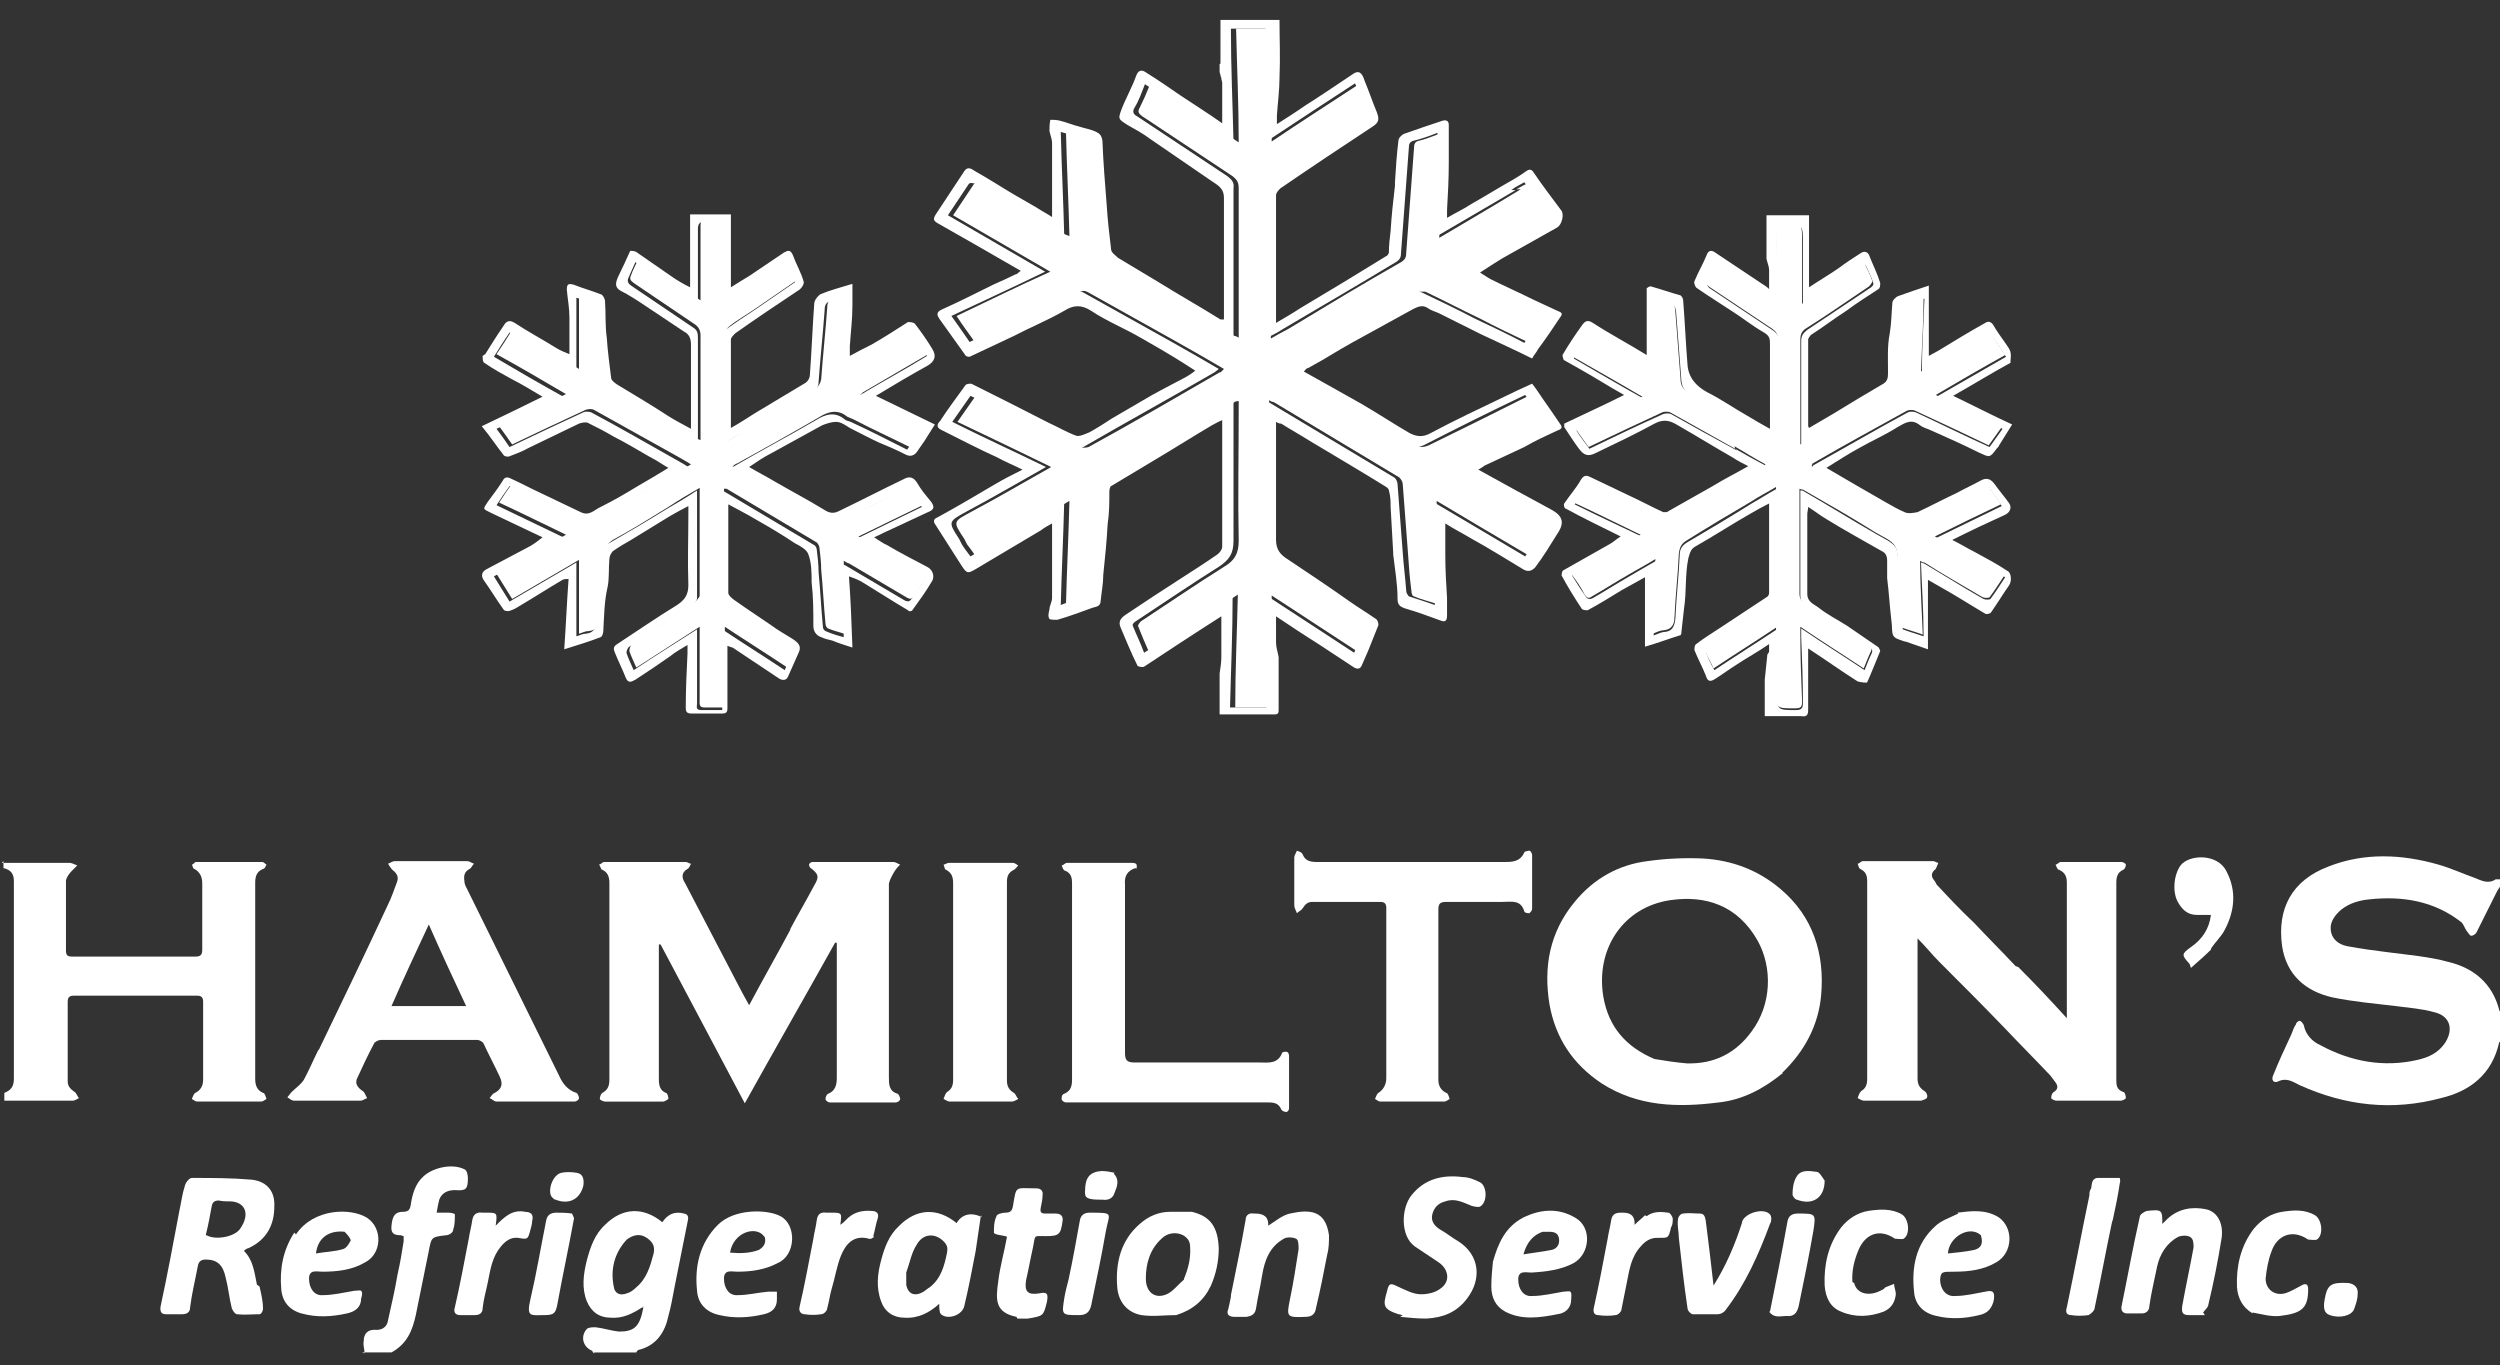 <?xml version="1.0" encoding="UTF-8"?>
<svg id="Layer_1" xmlns="http://www.w3.org/2000/svg" version="1.1" viewBox="0 0 288 157.3">
  <rect x="0" y="0" width="288" height="157.3" fill="#333333" stroke="none"/>
  <!-- Generator: Adobe Illustrator 29.8.2, SVG Export Plug-In . SVG Version: 2.1.1 Build 3)  -->
  <defs>
    <style>
      .st0 {
        fill: #6f6f6f;
      }

      .st1 {
        fill: #fff;
      }

      .st2 {
        fill: #6d6d6d;
      }
    </style>
  </defs>
  <path class="st1" d="M140.6,7.3c0-1.7,0-3.3,0-5,2.3,0,4.5,0,6.8,0,0,2.2.1,4.4,0,6.6,0,1.5-.2,2.9-.3,4.4,0,.3,0,.5,0,1,1.1-.7,2.2-1.4,3.2-2.1,1.9-1.2,3.8-2.5,5.6-3.7.6-.4,1-.2,1.3.8.5,1.2.9,2.4,1.4,3.6.3.8.3,1.2-.5,1.7-3.5,2.3-7.1,4.7-10.6,7.1-.2.2-.5.5-.5.8,0,4.9,0,9.7,0,14.7,1-.6,1.9-1.1,2.8-1.7,1.7-1,3.3-2,5-3,1.6-1,3.3-2,4.9-3,.1,0,.3-.3.3-.4,0-.8.1-1.7.2-2.5.1-1.7.3-3.5.5-5.2,0-.1,0-.3,0-.4.1-1.6.2-3.2.4-4.8,0-.3.4-.7.7-.8,1.4-.5,2.9-1,4.4-1.5.4-.1.7,0,.7.5,0,1.5,0,2.9,0,4.4,0,1.8-.1,3.6-.2,5.4,0,.3,0,.5,0,.9,1-.6,1.9-1,2.8-1.6,1.6-.9,3.2-1.9,4.8-2.8.5-.3,1-.6,1.4-.9.4-.3.7-.4,1,.1,1,1.5,2.1,2.9,3.2,4.4.3.5,0,1.6-.5,1.9-2.1,1.2-4.3,2.4-6.4,3.6-.8.5-1.6,1-2.5,1.6.5.3.9.6,1.3.8,1.6.8,3.2,1.5,4.8,2.3.9.4,1.9.9,2.8,1.3.5.2.7.3.3.8-.8,1.2-1.6,2.4-2.5,3.6-.2.4-.5.7-.7,1.1-2-1-4-1.9-5.9-2.8-1.6-.8-3.2-1.6-4.8-2.4-.4-.2-.9-.3-1.3-.6-.6-.4-1.1-.2-1.7.1-2,1.1-4,2.2-6,3.3-1.5.8-3,1.7-4.5,2.6-.5.3-1.1.6-1.6.9-.2,0-.3.2-.5.4,2.3,1.3,4.5,2.5,6.6,3.7,1.9,1.1,3.7,2.3,5.6,3.4.8.4,1.5.5,2.4,0,2.8-1.5,5.6-2.8,8.5-4.2,1-.5,2.1-1,3.2-1.5.4.5.8,1.1,1.2,1.7.7,1,1.4,2,2,2.9.3.4.3.6-.3.8-1.3.6-2.6,1.2-3.8,1.9-1.5.7-3,1.4-4.5,2.1-.2.1-.4.3-.8.5,2.9,1.6,5.6,3.1,8.4,4.6,1.3.7,1.6,1.5.7,2.8-.8,1.3-1.6,2.6-2.5,3.8-.4.5-.9.6-1.4.3-2-1.2-3.9-2.4-5.9-3.5-1-.6-2-1.1-3.1-1.8,0,1.4,0,2.5,0,3.7,0,1.6.1,3.3.2,4.9,0,.7,0,1.3,0,2,0,.6-.2.8-.7.6-1.4-.5-2.7-1-4.1-1.4-.6-.2-.9-.4-.9-1.1,0-1.7-.3-3.4-.5-5.1,0,0,0-.1,0-.2-.1-1.8-.2-3.6-.3-5.3,0-.6,0-1.2-.2-1.9,0-.2-.2-.3-.3-.4-2.9-1.8-5.8-3.5-8.8-5.3-1.1-.7-2.2-1.3-3.3-2-.1,0-.3,0-.6-.2v.9c0,4.2,0,8.5,0,12.7,0,1.1.5,1.7,1.3,2.2,2.4,1.6,4.8,3.2,7.2,4.9,1,.7,2,1.3,3,2,.2.1.3.5.3.7-.4,1-.8,2-1.2,3-.2.5-.5,1.1-.7,1.6-.2.5-.5.5-.9.3-1.4-.9-2.7-1.8-4.1-2.7-1.6-1-3.1-2-4.9-3.2,0,.8,0,1.4,0,2.2,0,.3,0,.4,0,.6,0,0,0,0,0,.2,0,.6.2,1.1.3,1.7,0,2,0,4,0,6,0,.4,0,.6-.5.6-2.1,0-4.1,0-6.3,0,0-1.6,0-3.1,0-4.7.1-.7.2-1.3.2-1.9v-4.7c-1.7,1.1-3.3,2.1-4.8,3.1-1.4.9-2.7,1.8-4.1,2.7-.2.1-.8,0-.8-.2-.7-1.4-1.3-2.9-1.9-4.3-.3-.7,0-1.1.6-1.5,2.1-1.4,4.2-2.8,6.4-4.2,1.4-.9,2.8-1.8,4.1-2.7.3-.2.6-.6.6-.9,0-4.8,0-9.6,0-14.6-.5.2-.8.4-1.2.6-2.2,1.3-4.4,2.7-6.6,4-1.7,1-3.3,2-5,3-.1,0-.2.4-.2.6,0,1.2,0,2.5-.2,3.8-.1,1.9-.3,3.9-.5,5.8,0,1-.2,2-.3,3,0,.7-.6.7-.9.8-1.4.5-2.7,1-4.1,1.4-.3,0-.8,0-.9-.1-.2-.3-.1-.7,0-1.1,0-.4.3-.9.3-1.3,0-2.8,0-5.7,0-8.6-.4.2-.9.5-1.3.8-2.5,1.5-4.9,2.9-7.4,4.4-1,.6-1.1.6-1.7-.3-1-1.6-2-3.1-3-4.7-.3-.4-.3-.7.2-.9,2.2-1.2,4.4-2.5,6.6-3.8,1-.6,2-1.1,3.2-1.7-1-.5-2-.9-2.9-1.4-2.2-1-4.3-2.1-6.5-3.2-.6-.3-.4-.7-.1-1,.9-1.4,1.9-2.7,2.9-4.1.1-.2.5-.2.7-.2,3,1.5,6,3,8.9,4.5,1.1.5,2.1,1.1,3.2,1.5.4.1,1-.2,1.5-.4.9-.5,1.7-1,2.6-1.6,1.2-.7,2.4-1.4,3.6-2.1,1.5-.9,3.1-1.7,4.6-2.5.4-.2.9-.5,1.4-.9-.5-.3-.9-.6-1.4-.9-1.6-1-3.3-2-4.9-2.9-1.9-1.1-3.9-1.9-5.7-3.1-1.1-.7-2-.7-3.1,0-1.9,1.1-3.9,1.9-5.8,2.9-1.7.8-3.4,1.6-5.1,2.4-.1,0-.4,0-.5-.2-1-1.4-2-2.8-3-4.2-.2-.3-.4-.7.2-1,2-.9,4-1.9,6-2.9.9-.4,1.8-.8,2.6-1.2.2,0,.4-.3.6-.4-3.3-1.9-6.4-3.7-9.6-5.5-.5-.3-.5-.5-.2-1,1.1-1.7,2.2-3.3,3.3-5,.4-.6.9-.2,1.2,0,.7.4,1.4.8,2.2,1.3,1.6,1,3.3,2,4.9,2.9.6.4,1.2.7,1.8,1.1,0-1.9,0-3.7,0-5.5,0-1,0-2,0-3,0-.5-.2-.9-.3-1.4,0-.4,0-.8.1-1.3.4,0,.7,0,1.1.1.8.2,1.5.5,2.3.7.6.2,1.3.3,1.9.6.4.2.6.4.7,1,.1,2.5.3,5,.5,7.5.1,1.7.3,3.3.5,5,0,.4.5.7.8,1,1.5.9,3,1.8,4.5,2.7,2.4,1.5,4.9,2.9,7.3,4.4,0,0,.2,0,.4,0v-.9c0-4.4,0-8.8,0-13.1,0-1.2-.8-1.5-1.5-2-2.3-1.6-4.7-3.2-7-4.8-.8-.6-1.7-1.1-2.6-1.6-1.1-.7-1.1-.7-.7-1.8.5-1.3,1.2-2.5,1.7-3.9.3-.8.8-.6,1.2-.3,1.3.8,2.6,1.7,3.9,2.6,1.5,1,3.1,2,4.8,3.2,0-1.6,0-3.1,0-4.7-.1-.5-.2-.8-.3-1.2,0,0,0,0,0-.1,0-.3,0-.6,0-.8M174.6,21.9c-3.1,1.8-6.1,3.6-9.4,5.5.1-4.1.3-8.1.4-12.1-1,.4-1.9.7-2.7.9-.5.1-.6.4-.6.8-.3,4-.6,8.1-.9,12.1,0,.5-.1.8-.6,1.1-4.3,2.6-8.6,5.1-13,7.7-.6.4-1.2.7-2,1.1v-1.2c0-5.3,0-10.6,0-15.9,0-.8.2-1.2.9-1.7,3.5-2.3,6.9-4.6,10.3-6.9.2-.1.4-.5.4-.6-.4-1-.8-2-1.3-3.1-3.4,2.2-6.7,4.4-10.2,6.7,0-.5,0-.8,0-1.2,0-3.7.1-7.4.2-11.1,0-.3-.2-.7-.4-.7-1.3,0-2.5,0-3.9,0,0,4.4.2,8.6.3,13.1-3.5-2.3-6.8-4.5-10.2-6.7-.4,1-.7,1.9-1.2,2.7-.3.5-.1.8.3,1,3.5,2.3,6.9,4.6,10.4,6.9.5.4.8.7.7,1.4,0,5.4,0,10.8,0,16.2v1c-.3-.1-.4-.1-.5-.2-4.7-2.8-9.5-5.7-14.2-8.5-.6-.4-.8-.8-.9-1.5-.3-4-.6-8-1-12,0-.2,0-.4-.2-.5-1-.4-2-.7-3.1-1,.1,4.1.3,8,.4,12-.3-.1-.5-.2-.7-.3-1.1-.7-2.3-1.4-3.4-2.1-2-1.2-4.1-2.4-6.1-3.6-.2-.1-.7-.2-.8,0-.8,1.2-1.6,2.4-2.4,3.6,3.8,2.2,7.4,4.3,11.2,6.5-3.7,1.8-7.2,3.4-10.8,5.1.8,1.1,1.4,2,2.1,3,4-1.9,7.9-3.8,11.8-5.7.5-.2.8-.3,1.3,0,3.4,1.9,6.8,3.8,10.2,5.7,1.8,1,3.5,2,5.4,3.1-.2.2-.4.3-.5.4-5,2.9-10.1,5.7-15.1,8.6-.3.2-.8.2-1.1,0-2.4-1.2-4.8-2.4-7.2-3.6-1.6-.8-3.1-1.5-4.7-2.3-.7,1-1.4,2-2.1,3,3.6,1.8,7.1,3.4,10.8,5.2-3.2,1.8-6.1,3.5-9.1,5.1-2.2,1.2-2.2,1.2-.9,3.2.1.2.2.4.3.6.3.5.7,1,1,1.4,3.6-2.1,7.1-4.2,10.8-6.4-.1,4.1-.3,8-.4,12,1-.4,1.8-.7,2.7-.9.5-.1.6-.3.7-.8.3-4,.6-8.1,1-12.1,0-.3.3-.8.5-.9,4.8-2.9,9.6-5.7,14.4-8.6.1,0,.3-.1.6-.2v1c0,5,0,10.1,0,15.1,0,1.5-.5,2.2-1.7,3-3.2,2-6.4,4.2-9.6,6.3-.2.1-.4.4-.3.5.4,1,.9,2,1.3,3.1,3.4-2.2,6.7-4.4,10.2-6.7,0,4.5-.2,8.7-.3,13h4.2v-12.9c3.4,2.2,6.7,4.4,10.1,6.6.4-1,.7-1.8,1.1-2.7.3-.5.2-.8-.3-1.1-3.5-2.3-6.9-4.6-10.4-6.8-.5-.3-.8-.7-.8-1.4,0-5.4,0-10.8,0-16.2,0-.3,0-.6,0-.9.2,0,.4.1.5.2,4.8,2.9,9.7,5.8,14.5,8.7.2.1.4.5.4.8.2,2.6.4,5.3.6,7.9.1,1.5.3,2.9.4,4.4,0,.2.2.5.3.6.9.3,1.9.6,3,1-.1-4-.3-7.9-.4-12,3.7,2.2,7.3,4.3,10.8,6.4.9-1.3,1.7-2.5,2.5-3.7,0-.1,0-.5-.2-.6-2.3-1.3-4.7-2.6-7-4-1.2-.7-2.4-1.4-3.7-2.1,3.6-1.8,7.1-3.5,10.6-5.2-.8-1.1-1.5-2-2.2-3-4,1.9-7.8,3.8-11.7,5.8-.5.2-.9.3-1.4,0-4.2-2.4-8.5-4.8-12.7-7.2-.9-.5-1.8-1-2.8-1.6.2-.1.2-.2.3-.2,5.1-2.9,10.3-5.8,15.5-8.7.2-.1.5-.1.7,0,2.1,1,4.2,2,6.3,3.1,1.9.9,3.8,1.8,5.7,2.8.7-1,1.4-2,2.1-3-3.5-1.7-7-3.4-10.5-5.1.2-.2.3-.3.4-.3,3.4-2,6.8-3.9,10.2-5.9.4-.2.5-.4.3-.7-.8-1.2-1.6-2.3-2.5-3.5-.5.3-1,.5-1.5.9Z"/>
  <path class="st1" d="M.2,99.4c2.6,0,5.2,0,7.8,0,.3,0,.6.2.9.3-.2.2-.4.4-.6.6-.3.3-.6.7-.7,1.1,0,2.7,0,5.4,0,8.1,0,.6.2.7.8.7,4.7,0,9.4,0,14.1,0,.6,0,.8-.2.8-.8,0-2.5,0-5,0-7.6,0-.7-.2-1.3-.9-1.7-.2,0-.2-.4-.3-.5.2,0,.3-.3.5-.3,2.5,0,5.1,0,7.6,0,.2,0,.3.2.5.3-.1.2-.2.5-.4.5-.7.3-.9.8-.9,1.6,0,7.5,0,15.1,0,22.6,0,.7.2,1.3.9,1.6.2,0,.3.4.4.7-.2.1-.4.3-.6.3-2.5,0-4.9,0-7.4,0-.2,0-.4-.2-.6-.3.1-.2.2-.6.4-.7.6-.3.9-.8.9-1.5,0-3,0-6,0-9,0-.5-.2-.7-.7-.7-4.7,0-9.5,0-14.2,0-.5,0-.7.2-.7.7,0,3.1,0,6.1,0,9.2,0,.6.4.9.8,1.2.2.1.3.5.5.7-.2.1-.5.3-.7.3-2.6,0-5.2,0-7.9,0,0-.3,0-.6,0-.9.8-.3,1.1-.8,1.1-1.6,0-7.6,0-15.2,0-22.8,0-.9-.4-1.3-1.2-1.5v-.8Z"/>
  <path class="st1" d="M288.2,119.8c0,.2-.3.2-.3.3-.8,3.6-3.3,5.6-6.7,6.4-5.6,1.5-11,.9-16.3-1.5-.8-.4-1.5-.9-2.5-.4-.5.2-.8-.2-.5-.8.6-1.5,1.3-3,2-4.5.2-.4.3-.9.6-1.3,0-.2.3-.4.4-.4.2,0,.4.3.5.5.2,1.1,1,1.9,1.9,2.3,3.5,1.9,7.3,2.6,11.2,1.7,1.3-.3,2.4-.8,3.2-2,1-1.6.5-3.1-1.3-3.5-1.4-.4-2.9-.5-4.4-.7-2.5-.3-4.9-.5-7.3-1-3.1-.7-5.3-2.6-5.8-5.9-.6-4.3,1.1-7.6,5.4-9.2,4.1-1.6,8.4-1.4,12.6-.2,1.4.4,2.7,1,4.1,1.5.8.3,1.6.8,2.5.2.2,0,.5,0,.8,0,0,.1,0,.3,0,.4-.2.3-.4.6-.6.9-.8,1.6-1.6,3.2-2.4,4.8-.1.2-.4.4-.6.4-.2,0-.3-.3-.5-.5-.3-.4-.4-.9-.7-1.1-3.1-2.4-6.7-3-10.5-2.6-1.1.1-2.3.4-3.3,1.2-.7.6-1.3,1.4-1.2,2.3.1,1.1.9,1.7,1.9,1.9,1.6.3,3.1.5,4.7.7,2.3.3,4.7.5,6.9,1.1,3,.7,5.1,2.5,5.9,5.5,0,.2.2.3.3.5v3Z"/>
  <path class="st1" d="M68.5,155.9c-.2,0-.2-.2-.3-.3-1-.4-1.4-1.6-.6-2.5.2-.2.7-.2,1-.2.9.1,1.8.4,2.7.5,1.8,0,2.4-.6,2.8-2.7,0-.1,0-.2,0-.2,0,0,0,0-.1.1-1.1.7-2.2,1.3-3.6,1.2-1.4,0-2.3-.7-2.8-1.9-.6-1.5-.4-3.1,0-4.7.4-1.5.9-3,2.1-4.1,2-2,4.4-2.1,6.6-.3.6-.9,1.4-1.3,2.5-1,.6.1.5.6.4,1-.5,2.5-1,5-1.5,7.5-.2,1.1-.4,2.2-.7,3.3-.4,1.9-1.4,3.4-3.4,3.9-.1,0-.2.1-.3.3-1.6,0-3.2,0-4.9,0M72.2,142.8c-1.4,1.5-1.9,3.4-1.5,5.4.1.8.7,1.1,1.5.8.4-.1.8-.4,1.1-.7,1.2-1,1.6-2.4,2-3.9.2-.9-.2-1.4-.8-1.8-.7-.5-1.5-.4-2.3.2Z"/>
  <path class="st1" d="M42,155.9c0-.5-.2-.9-.1-1.4,0-.9.5-1.4,1.5-1.3.7,0,1.2-.4,1.3-1.1.4-1.8.8-3.5,1.1-5.3.3-1.3.5-2.5.7-3.8,0-.2,0-.4,0-.6-.1,0-.3-.1-.3-.1-.8,0-1.2-.2-1.1-1.1.1-1.1.4-1.6,1.3-1.6.6,0,.8-.2.9-.7.2-1.3.5-2.5,1.5-3.4,1.1-1,3.3-1.5,4.7-.8.3.1.4.7.4,1,0,1.3-.2,1.5-1.5,1.4-.8,0-1.5.3-1.8,1.1-.1.4-.2.9-.3,1.5.5,0,1,0,1.4,0,.2,0,.7.1.7.2,0,.6,0,1.2-.2,1.8,0,.3-.5.6-.8.6-1.7.2-1.7.2-2,1.8-.5,2.5-1,4.9-1.5,7.4-.4,1.8-1,3.3-2.8,4.3-1.1,0-2.2,0-3.4,0Z"/>
  <path class="st1" d="M91,107.1c.9-1.7,1.9-3.4,2.8-5.1.6-1,.5-1.3-.4-2-.1,0-.2-.3-.2-.4,0-.1.2-.3.4-.3.1,0,.3,0,.5,0,2.9,0,5.9,0,8.8,0,.3,0,.5.2.8.3-.2.2-.4.4-.6.7-.3.5-.6,1-.7,1.5,0,1.5,0,3,0,4.5,0,5.9,0,11.8,0,17.8,0,.8,0,1.6,1,1.9.1,0,.3.4.3.6,0,.2-.3.4-.5.4-2.5,0-5.1,0-7.6,0-.2,0-.5-.2-.5-.4,0-.2.1-.5.3-.6.8-.3,1-1,1-1.8,0-5,0-9.9,0-14.9v-.7c0,0-.1,0-.2,0-3.4,6.1-6.9,12.2-10.4,18.5-3.3-6.2-6.5-12.3-9.7-18.3,0,0-.1,0-.2,0v.8c0,4.9,0,9.8,0,14.7,0,.7.1,1.3.8,1.6.2,0,.3.5.3.7,0,0-.4.3-.6.3-2.2,0-4.5,0-6.7,0-.2,0-.6-.2-.6-.3,0-.2.1-.6.3-.7.7-.4.8-.9.8-1.6,0-7.5,0-15.1,0-22.6,0-.7-.2-1.2-.8-1.5-.2,0-.2-.4-.4-.6.2,0,.4-.3.6-.3,3.1,0,6.2,0,9.4,0,.2,0,.4.2.6.2-.1.2-.2.5-.4.6-.7.4-.7,1-.3,1.6,2,3.8,4,7.7,6,11.5.4.8.9,1.7,1.4,2.6,1.6-3,3.2-5.8,4.8-8.8Z"/>
  <path class="st1" d="M203.8,75.1c0-.2,0-.5,0-.9-1.3.9-2.6,1.6-3.8,2.4-.8.5-1.6,1.1-2.4,1.6-.6.4-.9.3-1.1-.4-.4-1-.9-1.9-1.3-2.9,0-.2,0-.6.2-.7.9-.7,1.9-1.3,2.8-1.9,1.8-1.2,3.5-2.3,5.3-3.5.2-.1.3-.3.3-.5,0-3.4,0-6.7,0-10.3-.8.4-1.5.8-2.2,1.2-2.1,1.2-4.1,2.5-6.2,3.7-.6.3-.7.7-.9,1.4-.4,1.9-.2,3.9-.5,5.8-.1.9-.2,1.8-.3,2.7,0,.1,0,.4-.2.4-1.3.4-2.6.9-4,1.3v-8c-.9.5-1.8,1-2.7,1.5-1.3.8-2.6,1.6-3.9,2.3-.2,0-.6,0-.7-.2-.8-1.2-1.6-2.5-2.3-3.8,0-.1,0-.5.2-.6,1.8-1,3.5-2,5.3-3,.4-.2.8-.6,1.3-.9-2.2-1.1-4.3-2.1-6.3-3.2-.2,0-.3-.5-.2-.6.6-.9,1.4-1.8,1.9-2.7.4-.7.8-.5,1.2-.3,1.5.7,2.9,1.4,4.4,2.1,1.3.6,2.6,1.3,3.9,1.9.1,0,.3,0,.4,0,1.8-1,3.5-2,5.3-3,1.3-.8,2.7-1.5,4.1-2.3-.6-.3-1.2-.6-1.8-1-2.1-1.2-4.2-2.5-6.3-3.7-.8-.5-1.6-.8-2.7-.2-2.2,1.2-4.5,2.3-6.8,3.4-.8.4-1.3.3-1.9-.5-.6-.8-1.1-1.6-1.7-2.5,0,0,0-.2,0-.4,2.3-1.1,4.5-2.1,6.9-3.3-1.8-1-3.5-2.1-5.3-3.1-.5-.3-1.1-.6-1.6-.9-.1,0-.2-.5-.2-.6.7-1.2,1.5-2.4,2.3-3.5.3-.4.6-.6,1.2-.2,2,1.3,4.1,2.4,6.2,3.7,0-1.5,0-2.8,0-4.2,0-1.2,0-2.3,0-3.5,0,0,.4-.3.5-.2,1.1.3,2.2.7,3.3,1,.2,0,.4.4.4.6.2,2.5.3,5,.5,7.4.1,1.5,1,2.5,2.3,3.2,1.6.8,3,1.8,4.6,2.7.8.5,1.7,1,2.6,1.5v-2.6c0-2.4,0-4.8,0-7.1,0-.6,0-1-.7-1.4-1.4-.8-2.6-1.8-3.9-2.6-1.2-.8-2.5-1.6-3.8-2.5-.2-.1-.4-.6-.3-.8.4-1,1-2,1.4-3,.2-.6.6-.6,1-.3,1.8,1.2,3.6,2.4,5.4,3.6.3.2.5.3.8.6,0-.3,0-.6,0-1,0-.5,0-.8,0-1.2,0-.4-.2-.8-.3-1.3v-5h4.9v8.3c1.2-.8,2.4-1.5,3.4-2.2.8-.6,1.7-1.2,2.5-1.7.4-.3.9-.3,1.1.4.4,1,.9,2,1.2,3,0,.2,0,.6-.2.7-1.2.8-2.5,1.6-3.7,2.5-1.4.9-2.7,1.9-4.1,2.8-.1.1-.3.4-.3.5,0,3.3,0,6.7,0,10,0,0,0,0,.1.2,1-.6,1.9-1.1,2.9-1.7,1.8-1.1,3.6-2.2,5.5-3.3.6-.3.7-.7.7-1.3,0-1.6-.1-3.1.2-4.6.2-1.2.2-2.4.3-3.5,0-.3.4-.7.7-.8,1.1-.4,2.3-.8,3.5-1.2v8.1c.4-.2.7-.4,1.1-.6,1.8-1.1,3.6-2.2,5.4-3.2.3-.2.6-.2.9.2.4.7.9,1.4,1.4,2.1.7,1,.7,1,.6,2.3-2.2,1.2-4.3,2.5-6.6,3.8,2.3,1.1,4.4,2.2,6.8,3.3-.5.8-1,1.6-1.5,2.4,0,.1-.2.3-.3.4-.8,1.1-.8,1-2.1.4-1.8-.9-3.6-1.7-5.4-2.5-.4-.2-.9-.3-1.3-.6-1-.8-1.7-.3-2.6.2-1.4.9-3,1.6-4.4,2.4-1.3.7-2.5,1.5-3.8,2.3,2.4,1.4,4.6,2.7,6.9,4,.7.4,1.4.8,2.1,1.1.4.2,1,.1,1.5,0,1.5-.7,3-1.5,4.5-2.2.9-.5,1.8-.9,2.7-1.4.7-.4,1.2-.3,1.7.4.5.7,1.1,1.4,1.6,2.1.4.5.2,1.1-.4,1.4-2,.9-3.9,1.8-6.1,2.9,1,.5,1.8,1,2.6,1.4,1.3.7,2.6,1.4,3.8,2.2.4.2.5,1.2.1,1.7-.7,1-1.3,2-2,3-.1.2-.5.3-.7.2-1.7-1-3.4-2.1-5.2-3.1-.5-.3-.9-.5-1.4-.8v8c-.9-.3-1.7-.6-2.6-.9,0,0,0,0-.1,0-.5-.2-1.1-.3-1.3-.7-.2-.4-.1-1-.2-1.6-.2-1.7-.3-3.4-.5-5,0-.7,0-1.3,0-2,0-.6-.2-.9-.6-1.1-2.1-1.2-4.3-2.4-6.4-3.7-.7-.4-1.3-.9-2.1-1.4,0,.3-.1.6-.1.8,0,3.1,0,6.1,0,9.2,0,1,.8,1.2,1.3,1.6,1,.8,2.2,1.4,3.3,2.1,1.2.8,2.3,1.6,3.5,2.4.1,0,.3.4.3.5-.5,1.2-1,2.5-1.5,3.6,0,.1-.8,0-1.1-.1-1.9-1.2-3.7-2.5-5.7-3.8,0,.4,0,.6,0,.9,0,2.1,0,4.2,0,6.2,0,.6-.2.8-.8.7-1.3,0-2.7,0-4.2,0,0-1.4,0-2.8,0-4.2.1-1,.2-1.9.3-2.9M199.9,51.7c1.2.7,2.3,1.3,3.6,2-3.8,2.2-7.5,4.3-11.2,6.3-.2.1-.7.1-1,0-2.8-1.3-5.6-2.7-8.4-4.1-.5.7-1,1.4-1.5,2.2,2.6,1.3,5,2.4,7.7,3.7-2.8,1.6-5.4,3.1-8,4.5.5.8,1,1.6,1.5,2.3.2.4.5.5.9.3,1.4-.8,2.8-1.7,4.2-2.5,1-.6,1.9-1.1,3.1-1.8,0,2.9-.2,5.7-.3,8.6.6-.2.9-.4,1.3-.4.9-.1,1.1-.7,1.2-1.5.1-2.4.4-4.9.5-7.3,0-.8.3-1.2,1-1.6,2.4-1.4,4.9-2.9,7.3-4.4.9-.5,1.8-1.1,2.9-1.7,0,4.3,0,8.4,0,12.6,0,.2-.3.6-.5.7-2.4,1.6-4.9,3.2-7.3,4.9-.2.1-.4.6-.3.8.2.6.5,1.2.9,1.9,2.4-1.6,4.8-3.1,7.2-4.7,0,.4,0,.6,0,.8,0,2.1,0,4.2,0,6.3,0,2.2,0,2.2,2.2,2.2.6,0,.8-.2.8-.8,0-2.5-.1-5-.2-7.6,0-.3,0-.6,0-1,2.5,1.7,4.9,3.2,7.3,4.8.3-.7.5-1.3.8-1.9.2-.4,0-.6-.3-.8-2.4-1.6-4.9-3.2-7.3-4.8-.4-.3-.6-.6-.6-1.1,0-3.8,0-7.6,0-11.4,0-.2,0-.5,0-.7.2,0,.3,0,.4.1,2.8,1.6,5.5,3.3,8.3,4.9.8.5,1.9.9,2.3,1.6.4.8.2,1.9.3,2.8.2,2.2.3,4.4.5,6.6.8.3,1.5.5,2.4.8,0-2.9-.2-5.6-.3-8.5.3.1.4.1.5.2,2.2,1.3,4.4,2.7,6.7,4,.2.1.7.1.8,0,.6-.8,1.1-1.6,1.7-2.5-2.7-1.5-5.3-3-8-4.5,2.7-1.3,5.1-2.5,7.6-3.7-.5-.8-1-1.5-1.5-2.2-2.9,1.4-5.6,2.8-8.4,4.1-.3.1-.7,0-1-.1-2.5-1.4-4.9-2.8-7.4-4.2-1.2-.7-2.3-1.3-3.5-2,0-.2,0-.2.1-.3,3.6-2,7.2-4.1,10.9-6.1.2-.1.6-.1.9,0,2.8,1.3,5.6,2.7,8.5,4,.5-.7,1-1.4,1.5-2.1-2.6-1.2-5-2.4-7.6-3.7,2.8-1.6,5.4-3.1,8-4.6-.6-.9-1.1-1.7-1.7-2.4-.1-.1-.5-.2-.7,0-1.7.9-3.3,1.9-4.9,2.9-.7.4-1.5.9-2.4,1.4,0-3,.2-5.7.3-8.6-.7.2-1.2.4-1.8.6-.5.1-.6.4-.6.8-.2,2.8-.4,5.6-.7,8.4,0,.3-.3.8-.6,1-3,1.8-6.1,3.6-9.1,5.5-.4.2-.9.4-1.4.7v-.9c0-3.7,0-7.5,0-11.2,0-.6.2-.9.7-1.3,2.4-1.6,4.8-3.2,7.2-4.8.2-.1.5-.4.4-.6-.2-.7-.6-1.4-.9-2.1-2.5,1.6-4.8,3.2-7.2,4.7,0-2.5,0-4.8,0-7.2,0-2.1,0-2.1-2.1-2.1-.7,0-.9.2-.9.9,0,2.5,0,5,.1,7.6,0,.3,0,.5,0,.9-2.5-1.6-4.9-3.2-7.2-4.7-.3.7-.5,1.2-.8,1.7-.2.4-.2.7.3,1,2.4,1.6,4.8,3.2,7.2,4.8.4.3.6.6.6,1.1,0,3.8,0,7.6,0,11.4,0,.2,0,.5,0,.8-.3-.1-.5-.2-.7-.3-3.1-1.9-6.3-3.8-9.5-5.7-.7-.4-.9-.8-1-1.5-.2-2.6-.4-5.2-.6-7.8,0-.3-.1-.8-.3-.9-.6-.3-1.3-.5-2.2-.7.1,2.9.2,5.7.3,8.6-2.7-1.6-5.2-3.1-7.8-4.6-.6.9-1.2,1.8-1.8,2.8,2.6,1.5,5.3,3.1,8,4.6-2.6,1.3-5.1,2.5-7.7,3.7.5.8,1,1.4,1.5,2.1,2.9-1.4,5.6-2.7,8.5-4,.3-.1.7-.1.9,0,2.5,1.4,5,2.8,7.6,4.2Z"/>
  <path class="st1" d="M55.9,40.8c.7-1.1,1.3-2.1,2-3.1.3-.5.6-1,1.4-.5,1.5,1,3.2,1.9,4.8,2.9.5.3,1,.5,1.5.7,0-1.4,0-2.8,0-4.2,0-1.1-.2-2.1-.3-3.2,0-.6.1-.8.8-.6,1,.4,2.1.7,3.1,1.1.2,0,.5.5.5.8.1,1.4,0,2.8.2,4.2.1,1.5.3,3,.5,4.6,0,.3.4.6.7.8,2,1.2,4,2.4,6,3.7.8.5,1.6.9,2.5,1.4,0-.4,0-.7,0-1,0-2.9,0-5.8,0-8.7,0-.7-.2-1.2-.8-1.5-1.5-1-3-2-4.5-3-.9-.6-1.8-1.2-2.8-1.7-.7-.4-.6-.9-.3-1.6.5-1,.9-1.9,1.4-3,.2,0,.6,0,.8.2,1.3.9,2.6,1.8,3.9,2.7.7.5,1.4.9,2.2,1.3v-8.4h4.7v8.4c.8-.5,1.4-.9,2.1-1.3,1.3-.9,2.7-1.8,4-2.7.4-.2.7-.4,1,.2.4,1.1,1,2.1,1.3,3.2,0,.3-.3.8-.7,1-2.4,1.6-4.8,3.2-7.2,4.9-.2.2-.5.5-.5.7,0,3.3,0,6.6,0,9.9,0,0,0,.2,0,.3,1.1-.6,2.1-1.3,3.1-1.9,1.8-1.1,3.7-2.2,5.5-3.3.3-.2.5-.6.5-.9.2-2.7.3-5.5.5-8.2,0-.4.4-.9.7-1.1,1.2-.5,2.4-.8,3.7-1.2,0,.9,0,1.7,0,2.5,0,1.6-.2,3.1-.3,4.7,0,.3,0,.6,0,1.1.9-.5,1.7-.9,2.5-1.3,1.4-.8,2.8-1.7,4.2-2.6.2,0,.6,0,.8.2.7.9,1.4,1.9,2,2.9.5.8.3,1.4-.5,1.9-2,1.1-4,2.3-6,3.5,2.3,1.1,4.5,2.2,6.8,3.3-.4.6-.8,1.3-1.2,1.9-.3.4-.6.9-.9,1.3-.4.5-.9.5-1.4.2-1-.5-1.9-.9-2.9-1.3-1.1-.5-2.2-1.1-3.4-1.7-.5-.3-1-.7-1.6-.7-.5,0-1.1.2-1.6.4-2,1.1-4,2.2-6,3.3-.8.4-1.5.9-2.4,1.5,1,.6,2,1.1,3,1.7,1.9,1.1,3.8,2.1,5.6,3.2.6.4,1.1.5,1.7.2,2.5-1.2,5-2.5,7.5-3.7.7-.4,1.2-.2,1.6.5.4.7.9,1.3,1.4,1.9.6.7.6,1.1-.2,1.4-1.5.7-3,1.4-4.5,2.1-.5.2-1,.5-1.7.8.5.3,1,.7,1.5.9,1.5.9,3.1,1.7,4.6,2.5.6.3.9,1,.6,1.6-.7,1.2-1.5,2.3-2.3,3.4,0,.1-.4.2-.5,0-1.7-1-3.4-2.1-5.2-3.2-.5-.3-1-.5-1.6-.7.2,2.7.3,5.3.4,8.2-.9-.3-1.6-.5-2.3-.8-.4-.1-.9-.2-1.3-.4-.6-.2-.9-.7-.9-1.3,0-1.7,0-3.3-.2-5,0-1.1,0-2.3-.4-3.3-.2-.5-.9-.9-1.5-1.2-1.5-1-3-1.9-4.6-2.8-1-.6-2-1.1-3.1-1.7,0,3.5,0,6.9,0,10.2,0,.3.5.7.8.9,1.4,1,2.8,1.9,4.1,2.8.8.6,1.7,1.1,2.5,1.6.6.4,1.1.8.7,1.6-.4.9-.8,1.8-1.2,2.7-.2.5-.6.5-1,.3-1.8-1.2-3.6-2.4-5.4-3.6-.1,0-.3-.1-.6-.2,0,1.4,0,2.8,0,4.1,0,1,0,2.1,0,3.1,0,.5-.2.6-.6.6-1.2,0-2.3,0-3.5,0-.6,0-.7-.2-.7-.7,0-2.1.1-4.1.2-6.2,0-.3,0-.5,0-1-.8.5-1.4.8-2,1.3-1.3.9-2.6,1.8-4,2.7-.4.2-.8.5-1.1-.2-.4-1-.9-2-1.3-3-.1-.3-.2-.6.3-.9,2.3-1.5,4.6-3.1,6.9-4.5.9-.6,1.3-1.2,1.3-2.3-.1-2.7,0-5.4,0-8.1,0-.3,0-.6,0-1-.8.4-1.5.8-2.2,1.2-1.5.9-2.9,1.8-4.4,2.7-.7.4-1.4.8-2.1,1.3-.2.2-.4.6-.4.9-.1,1.1,0,2.2-.2,3.2-.4,1.7-.4,3.4-.5,5.1,0,.2-.1.6-.3.7-1.3.5-2.6.9-4.2,1.4.2-2.8.3-5.4.5-8.1-.3,0-.5,0-.7.1-1.7,1-3.4,2.1-5.1,3.1-.3.2-.7.4-1.1.5-.2,0-.5,0-.6-.2-.8-1.1-1.5-2.3-2.3-3.4-.3-.5-.2-.9.3-1.2,1.7-.9,3.4-1.8,5.1-2.7.5-.3.9-.6,1.4-1-2.1-1-4-1.9-5.9-2.8-1-.5-1-.4-.4-1.3.6-.8,1.2-1.6,1.7-2.4.3-.6.7-.4,1.1-.2,1.1.5,2.2,1.1,3.3,1.6,1.5.7,3.1,1.5,4.6,2.2,1,.5,1.6-.3,2.3-.6,1.4-.7,2.8-1.5,4.1-2.3,1.2-.7,2.4-1.4,3.7-2.2-.7-.4-1.4-.9-2.2-1.3-1.4-.8-2.7-1.6-4.1-2.3-1-.6-2-1.1-3-1.6-.3-.1-.7,0-1,.1-1.9.9-3.9,1.9-5.8,2.8-.7.4-1.5.7-2.3,1-.2,0-.5,0-.6-.2-.8-1-1.5-2.1-2.5-3.3,2.3-1.1,4.6-2.2,7-3.4-1.2-.7-2.3-1.4-3.5-2-1.1-.6-2.2-1.2-3.2-1.9-.2-.1-.2-.5-.2-.8M99.1,45.5c2.5-1.5,5.1-2.9,7.7-4.5-.6-.8-1.1-1.6-1.6-2.4-.2-.4-.4-.3-.8-.1-1.3.8-2.7,1.6-4.1,2.4-1,.6-2,1.2-3.2,1.9.1-3,.2-5.7.3-8.6-.6.2-1.1.4-1.7.5-.5.1-.7.4-.7,1-.2,2.8-.5,5.5-.7,8.3,0,.5-.2.8-.7,1.1-2.7,1.6-5.4,3.2-8.1,4.8-.7.4-1.5.8-2.2,1.3,0-.2-.1-.2-.1-.3,0-4.1,0-8.1,0-12.2,0-.3.2-.6.5-.8,1-.7,2-1.4,3.1-2.1,1.6-1.1,3.2-2.2,4.8-3.3-.4-.8-.7-1.6-1-2.4-2.4,1.6-4.8,3.1-7.2,4.7v-9.3c-.7,0-1.4,0-2.1,0-.7,0-.9.3-.9.9,0,2.5,0,5,0,7.5,0,.3,0,.6,0,1-2.5-1.6-4.8-3.2-7.2-4.7-.3.7-.6,1.3-.8,1.8-.2.4,0,.7.3.9,2.4,1.6,4.7,3.2,7.1,4.8.5.3.6.6.6,1.2,0,3.8,0,7.6,0,11.3,0,.2,0,.5,0,.8-.2,0-.4-.1-.6-.2-3.3-1.9-6.6-3.9-9.8-5.9-.3-.2-.6-.7-.6-1-.2-1.5-.3-3-.4-4.5-.1-1.3-.2-2.6-.4-3.9,0-.2-.1-.5-.3-.6-.6-.3-1.3-.4-1.9-.6v8.5c-2.6-1.5-5.1-3-7.7-4.5-.6.9-1.2,1.8-1.8,2.8,2.7,1.6,5.3,3.1,8,4.6-2.7,1.3-5.1,2.5-7.7,3.7.6.8,1.1,1.5,1.5,2.1,2.9-1.4,5.7-2.7,8.5-4,.2-.1.6-.1.9,0,3.2,1.7,6.3,3.5,9.5,5.3.5.3,1.1.6,1.7,1-3.7,2.1-7.3,4.1-10.9,6.2-.5.3-.9.3-1.5,0-2.7-1.4-5.4-2.7-8.2-4-.5.7-1,1.4-1.5,2.2,2.5,1.2,5,2.4,7.7,3.7-2.8,1.6-5.4,3-8,4.5.6,1,1.2,1.9,1.8,2.9,2.6-1.5,5.1-3,7.7-4.5v8.5c.4-.1.7-.3,1.1-.3,1-.1,1.2-.8,1.3-1.7.2-2.4.4-4.9.5-7.3,0-.7.3-1.2,1-1.5,2.1-1.2,4.3-2.5,6.4-3.8,1.2-.7,2.4-1.4,3.6-2.2,0,.1,0,.2,0,.2,0,4.1,0,8.2,0,12.2,0,.3-.3.6-.5.7-2.4,1.6-4.8,3.2-7.3,4.9-.2.1-.4.6-.3.8.2.6.5,1.2.8,1.9,2.4-1.6,4.8-3.1,7.3-4.7,0,.5,0,.7,0,1,0,2.5,0,5,0,7.5,0,.4-.2.8.5.8.8,0,1.6,0,2.4,0v-9.3c2.4,1.6,4.8,3.1,7.2,4.7.4-.9.7-1.6,1-2.3-.1-.1-.2-.2-.3-.3-2.5-1.6-4.9-3.3-7.4-4.8-.5-.3-.6-.6-.6-1.2,0-3.8,0-7.6,0-11.3,0-.2,0-.5,0-.7.1,0,.2,0,.3,0,3.5,2.1,6.9,4.1,10.4,6.2.2.1.3.4.3.6.1.8.2,1.6.2,2.5.2,2.1.3,4.2.5,6.3,0,.2.1.4.3.5.7.3,1.3.5,2.1.7,0-2.9-.2-5.6-.3-8.5.3.2.5.2.6.3,2.2,1.3,4.4,2.6,6.6,3.9.5.3.7.2,1-.2.5-.8,1-1.5,1.5-2.3-2.7-1.5-5.3-3-8-4.5,2.7-1.3,5.1-2.5,7.6-3.7-.6-.8-1.1-1.5-1.6-2.2-2.9,1.4-5.6,2.8-8.4,4.2-.3.1-.7,0-1-.1-2.2-1.2-4.4-2.5-6.6-3.7-1.4-.8-2.8-1.6-4.5-2.6.3-.1.4-.2.5-.3,3.1-1.8,6.3-3.5,9.4-5.3,1.1-.7,2.2-1,3.3-.1.2.2.5.2.7.3,2.2,1,4.3,2.1,6.5,3.2.5-.7,1-1.4,1.5-2.1-.2-.1-.3-.2-.4-.3-2.1-1-4.3-2-6.4-3.1-.2,0-.3-.3-.4-.6Z"/>
  <path class="st1" d="M232.5,111.4c1.9,1.9,3.7,3.8,5.6,5.9,0-.4,0-.7,0-.9,0-4.9,0-9.8,0-14.7,0-.7-.2-1.2-.9-1.5-.2,0-.3-.4-.4-.6.2,0,.4-.3.6-.3,2.3,0,4.7,0,7,0,.2,0,.5.2.5.3,0,.2-.1.5-.3.6-.7.3-.8.9-.8,1.5,0,7.5,0,15.1,0,22.6,0,.7,0,1.2.8,1.5.2,0,.3.5.3.7,0,.1-.4.3-.6.3-2.5,0-4.9,0-7.4,0-.2,0-.6-.2-.6-.3,0-.3.1-.6.3-.7.5-.3.5-.7.2-1.1-.2-.3-.4-.5-.6-.8-1.7-1.8-3.5-3.6-5.2-5.4-2.5-2.6-5.1-5.2-7.6-7.7-.8-.8-1.5-1.7-2.5-2.7,0,.5,0,.8,0,1.1,0,5,0,10,0,15,0,.7.2,1.1.8,1.5.2.1.4.5.3.7,0,.2-.4.3-.7.4-2.2,0-4.4,0-6.6,0-.2,0-.5-.2-.7-.3.1-.3.2-.6.4-.8.5-.3.7-.7.7-1.4,0-7.6,0-15.2,0-22.8,0-.7-.2-1.1-.8-1.4-.2-.1-.2-.4-.3-.6.2,0,.4-.3.6-.3,2.7,0,5.4,0,8.1,0,.2,0,.4.2.6.2-.1.2-.2.5-.3.7-.5.4-.6.8-.2,1.3.1.1.2.3.3.5,1.4,1.5,2.8,3,4.3,4.4,1.6,1.7,3.2,3.3,4.8,5Z"/>
  <path class="st1" d="M205.4,123.6c-2.2,1.8-4.6,3.1-7.4,3.4-4.7.6-9.3.5-13.5-2.2-3.3-2.2-5.3-5.2-6-9.1-.7-4.3,0-8.3,2.9-11.8,2.2-2.7,5.1-4.3,8.4-4.7,2.1-.3,4.3-.4,6.4-.3,3.3.2,6.3,1.3,8.9,3.5,3.8,3.2,5.1,7.5,4.7,12.2-.3,3.5-1.9,6.5-4.5,9M190.6,122c1.2.2,2.5.4,3.7.5,3.2.1,5.7-1.2,7.5-3.7,2.3-3.1,2.4-7.3.7-10.4-2.3-4.1-6-5.3-10.1-4.7-5.4.8-8.6,5.6-7.7,11.1.6,3.5,2.6,5.8,5.9,7.2Z"/>
  <path class="st1" d="M36.7,121c2.7-5.6,5.4-11.2,8-16.8.4-.8.7-1.7,1-2.5.3-.7,0-1.1-.5-1.5-.2-.2-.3-.4-.5-.7.3-.1.5-.3.8-.3,2.8,0,5.5,0,8.3,0,.3,0,.5.2.8.3-.2.2-.3.5-.5.6-.6.3-.7.8-.6,1.4,0,.4.2.7.4,1.1,3.5,7.1,7,14.2,10.5,21.3.4.9,1,1.7,2,2,.1,0,.3.4.3.6,0,.2-.3.4-.5.4-1,0-2.1,0-3.1,0-2,0-3.9,0-5.9,0-.3,0-.5-.3-.8-.4.2-.2.3-.5.6-.6.7-.4,1-.9.6-1.8-.6-1.3-1.3-2.6-1.9-3.9-.1-.2-.5-.4-.7-.4-3.7,0-7.4,0-11.1,0-.3,0-.7.2-.8.4-.7,1.3-1.3,2.6-1.9,3.9-.4.7,0,1.2.6,1.6.2.1.3.5.5.8-.3.1-.5.3-.8.3-2.5,0-5.1,0-7.6,0-.3,0-.5-.2-.8-.4.2-.2.3-.4.5-.6.5-.5,1-.8,1.4-1.4.6-1.1,1.1-2.3,1.7-3.5M48.1,115.9h5.6c-1.5-3.2-2.9-6.2-4.3-9.4-1.5,3.2-2.9,6.2-4.3,9.4h3Z"/>
  <path class="st1" d="M172.9,103.9c-2.2,0-4.2,0-6.3,0-.7,0-.9.2-.9.9,0,6.5,0,13.1,0,19.6,0,.7.3,1.2.9,1.5.2,0,.3.4.4.7-.2.1-.4.3-.6.3-2.5,0-4.9,0-7.4,0-.2,0-.4-.2-.6-.3.1-.2.2-.6.4-.7.6-.4.9-1,.9-1.7,0-6.5,0-13.1,0-19.6,0-.5-.2-.7-.7-.7-2.6,0-5.2,0-7.8,0-.5,0-.8.2-1.1.7-.2.3-.5.4-.7.6-.1-.3-.3-.6-.3-.9,0-1.8,0-3.7,0-5.5,0-.3.2-.5.3-.8.3.1.6.2.7.5.4.9,1.3.8,2,.8,2.9,0,5.8,0,8.6,0,4.2,0,8.4,0,12.6,0,.9,0,1.8,0,2.3-1.1,0-.1.4-.2.6-.2.1,0,.3.3.3.5,0,2.1,0,4.1,0,6.2,0,.2-.2.4-.3.5-.2,0-.5,0-.6-.2-.4-1.4-1.5-1.1-2.6-1.1Z"/>
  <path class="st1" d="M130.8,100c-.9.3-1.3.9-1.2,1.9,0,6.5,0,12.9,0,19.4,0,.8.2,1.1,1.1,1.1,4.8,0,9.6,0,14.4,0,1,0,2.1.2,2.6-1.1,0-.1.4-.2.6-.1.1,0,.2.3.2.4,0,2,0,4.1,0,6.1,0,.2-.2.4-.3.4-.2,0-.5-.1-.6-.3-.3-.7-.8-.8-1.5-.8-7.5,0-15.1,0-22.6,0-.2,0-.5,0-.7,0-.2,0-.5-.2-.5-.4,0-.2,0-.5.3-.6.7-.3.9-.8.9-1.6,0-7.5,0-15.1,0-22.6,0-.7-.1-1.2-.8-1.5-.2,0-.3-.4-.4-.6.2,0,.4-.3.6-.3,2.5,0,5,0,7.5,0,.4,0,.7.1.5.7Z"/>
  <path class="st1" d="M109.8,119.7c0-6,0-12,0-17.9,0-.7-.1-1.2-.8-1.6-.2,0-.2-.4-.3-.6.2,0,.4-.2.6-.2,2.5,0,4.9,0,7.4,0,.2,0,.4.2.6.3-.2.2-.3.4-.5.5-.6.3-.8.7-.8,1.4,0,7.6,0,15.3,0,22.9,0,.7.3,1.1.8,1.4.2.1.3.5.5.7-.2.1-.5.3-.7.3-2.4,0-4.8,0-7.2,0-.2,0-.5-.2-.7-.3.1-.3.2-.6.4-.8.5-.3.7-.7.7-1.4,0-1.6,0-3.1,0-4.8Z"/>
  <path class="st1" d="M29.9,148.2c.2.9.4,1.7.4,2.6,0,.2-.2.6-.4.6-.9,0-1.7.1-2.6,0-.2,0-.5-.4-.6-.7-.3-1.2-.4-2.4-.7-3.5-.3-1.5-1-2.1-2.3-2.1-.5,0-.8.2-.9.7-.3,1.6-.7,3.2-.9,4.8,0,.6-.4.8-.9.8-.6,0-1.3,0-1.9,0-.5,0-.7-.3-.6-.9.8-3.7,1.5-7.5,2.2-11.2.2-.9.3-1.8.6-2.7.1-.4.5-.9.8-.9,2.3,0,4.6,0,6.9.2,1.8.2,2.7,1.4,2.6,3.1,0,2-.8,3.8-3,4.8-.1,0-.3.1-.5.3,1.1,1.1,1.2,2.5,1.5,3.9M23.8,142.3c1,.6,3.3.2,3.9-.8,1.1-1.6.6-3-1.1-3.1-.5,0-.9,0-1.4-.1-.5,0-.7.2-.8.6-.2,1.1-.4,2.2-.7,3.4Z"/>
  <path class="st1" d="M113,140c-.2,1.4-.4,2.7-.6,4.1-.4,2.1-.8,4.2-1.3,6.3-.2,1.1-1.9,1.7-2.7,1-.2-.2-.2-.8-.2-1.2-1.1,1-2.4,1.7-4,1.6-1.3,0-2.3-.7-2.7-1.9-.6-1.6-.4-3.2,0-4.7.4-1.5.9-2.9,2.1-4,2-2,4.4-2.1,6.6-.3.6-1,1.6-1.3,2.9-.7M104.4,146.5c0,.5,0,1,0,1.5.2,1.1,1,1.4,2,.8.3-.2.5-.4.7-.5,1.3-1,1.7-2.5,2-4,.1-.6,0-.9-.4-1.3-1-1-2.4-.9-3.1.4-.6.9-.8,2.1-1.2,3.2Z"/>
  <path class="st1" d="M161.6,151.5c-.2,0-.3-.1-.5-.1-1.8-.6-1.8-1-1.3-2.7.2-.9.4-.9,1.2-.5.9.4,1.8.9,2.7.9.8,0,1.7-.2,2.3-.7,1.1-.8.9-2.2-.3-3-.9-.6-1.8-1.2-2.7-1.8-1.7-1.2-1.6-4.4-.4-5.9,1.5-1.9,3.6-2.4,5.9-2.1.7,0,1.4.3,2,.6.8.4.9,2.3,0,2.8-.2.1-.7,0-1-.1-1-.4-1.9-.9-3-.5-.8.2-1.3.7-1.5,1.5-.2.8.3,1.4,1,1.8.7.4,1.3.9,2,1.3,2.5,1.6,2.7,4.4,1,6.6-1.2,1.6-2.8,2.2-4.7,2.3-1,0-2-.1-3-.2Z"/>
  <path class="st1" d="M135.5,151.5c-1.4,0-2.7.2-4,0-1.7-.3-2.7-1.6-2.8-3.3-.2-2.7.4-5.3,2.6-7.2,1-.9,2.2-1.4,3.5-1.4.8,0,1.7,0,2.5,0,2.1.5,3,1.7,3.1,4.2,0,1.5-.3,2.9-.9,4.3-.8,1.7-2.1,2.8-4,3.4M136.4,147.3c.5-1.2.8-2.4.7-3.7,0-.6-.3-1-.8-1.3-.8-.4-1.8-.3-2.5.4-1.3,1.2-1.8,2.8-1.8,4.6,0,1.5,1,2.4,2.4,1.8.7-.3,1.3-1.1,2-1.7Z"/>
  <path class="st1" d="M254,151.5c-.6,0-1.2,0-1.8,0-.8,0-.9-.3-.8-1.1.4-2.2.9-4.5,1.3-6.7,0-.4,0-1-.4-1.2-.3-.2-1-.2-1.4,0-1.3.7-2.1,2-2.4,3.4-.3,1.5-.7,3.1-.9,4.6,0,.5-.4.8-.8.8-.6,0-1.2,0-1.8,0-.4,0-.7-.3-.6-.8.7-3.4,1.3-6.8,2.1-10.3,0-.3.5-.6.8-.7,1.8-.2,1.8-.1,1.8,1.5.2-.2.4-.4.6-.6,1.3-1.2,2.9-1.4,4.4-1.1,1.5.3,2.1,1.9,1.8,3.5-.4,2.5-.9,5-1.5,7.5,0,.3-.4.6-.6.9Z"/>
  <path class="st1" d="M141.8,149.2c.6-3,1.2-5.8,1.7-8.7,0-.5.4-.8.9-.7,0,0,.2,0,.2,0q1.6,0,1.5,1.4c.8-.5,1.6-1.2,2.5-1.4,2.3-.5,4.1-.4,4.5,2.5,0,.7,0,1.5-.2,2.2-.4,2.1-.8,4.1-1.3,6.2-.1.7-.5,1-1.2,1-2.2.1-2.2,0-1.8-2,.4-1.9.7-3.9,1-5.8,0-.4,0-1.1-.3-1.2-.4-.2-1.1-.2-1.4,0-1.6.9-2.2,2.4-2.5,4.2-.2,1.3-.5,2.5-.7,3.8-.1.7-.5.9-1.1,1-.5,0-.9,0-1.4,0-.5,0-1-.2-.7-.9.1-.4.2-.9.3-1.4Z"/>
  <path class="st1" d="M34.1,142.2c2-3,6.3-3.1,8.2-1.9,1.8,1.2,1.7,4.1-.2,5.1-1.5.9-3.2,1.1-5,1.1-.6,0-1.5-.3-1.5.8,0,1.1.6,2,1.6,1.9,1.2,0,2.4-.3,3.6-.5.3,0,.7-.1.8,0,.2.2.1.6,0,.9,0,1-.7,1.5-1.6,1.7-1.8.4-3.5.5-5.3,0-1.4-.4-2.2-1.4-2.3-2.8-.2-2.3.2-4.5,1.5-6.5M39.7,141.9c-1.8-.2-3.1.7-3.3,2.5,1.1-.2,2.1-.2,3.1-.5.4-.1.7-.6.9-1,0-.2-.3-.6-.7-1Z"/>
  <path class="st1" d="M89.6,145.5c-1.5.8-3.1,1-4.7,1-.6,0-1.5-.3-1.5.8,0,1.1.6,2,1.6,1.9,1.2,0,2.3-.3,3.5-.4.3,0,.7,0,1,0,0,.3,0,.6,0,.9,0,1-.6,1.5-1.5,1.7-1.7.4-3.4.5-5.1.1-1.5-.3-2.5-1.3-2.6-2.8-.3-2.8.3-5.5,2.4-7.6,1.9-1.9,5.7-1.8,7.2-1,1.9,1,1.8,4.5-.3,5.4M88,142.4c-.9-1.2-3.5-.5-3.9,1.9,1.1.1,2.2.1,3.3-.3.5-.3.9-.7.7-1.5Z"/>
  <path class="st1" d="M172,145.3c.6-2.1,1.4-3.9,3.4-5,2-1,4.1-1.2,6.1,0,1.9,1.1,1.7,4.1-.2,5.2-1.5.8-3.2,1-4.9,1.1-.6,0-1.5-.3-1.5.8,0,1.1.6,2,1.6,1.9,1.2,0,2.4-.3,3.6-.5.3,0,.7-.1.8,0,.2.2.1.6.1.9,0,1-.7,1.6-1.6,1.7-2,.4-4.1.7-6-.3-1.1-.6-1.6-1.6-1.6-2.9,0-1,.1-2,.2-3M177.7,141.9c-1.1.4-1.8,1.2-2.2,2.6,1.2-.2,2.2-.3,3.2-.5.6-.1,1-.6.9-1.3-.1-.7-.6-.8-1.2-.8-.2,0-.4,0-.7,0Z"/>
  <path class="st1" d="M225.5,139.7c1.6-.2,3.2-.4,4.7.5,1.8,1.2,1.7,4.1-.2,5.2-1.5.9-3.2,1.1-4.9,1.1-1.4,0-1.5,0-1.6.9,0,1.1.7,2,1.7,1.9,1.2,0,2.4-.3,3.5-.5.9-.2,1.1,0,1,.9-.2,1-.7,1.6-1.7,1.8-1.6.4-3.3.5-4.9.1-1.5-.3-2.5-1.3-2.6-2.8-.3-2.8.2-5.5,2.4-7.5.7-.7,1.7-1,2.7-1.5M228.2,142.3c-1.3-1.2-3.7.2-3.8,2.1,1-.1,2-.2,3-.4.8-.2,1.1-.7.8-1.7Z"/>
  <path class="st1" d="M200.7,140.7c.4-1,2.5-1.6,3.2-.8.2.2.2.8,0,1.1-1.3,3.5-2.8,6.9-5.1,9.9-.2.3-.6.5-.9.5-1,0-1.9,0-2.9,0-.2,0-.6-.4-.6-.7-.4-2.7-.7-5.4-1-8.1,0-.7-.2-1.4-.1-2.1,0-.3.3-.7.6-.7.6-.1,1.2,0,1.9,0,.5,0,.6.3.7.8.3,2.4.6,4.8.9,7.5,1.5-2.4,2.5-4.8,3.3-7.3Z"/>
  <path class="st1" d="M117.1,151.7c-2.5-.5-2.4-2-2.1-4.1.2-1.7.7-3.4,1-5.1,0,0-.1-.1-.2-.1-.5-.1-1.3-.2-1.3-.4,0-.6,0-1.3.3-1.9,0-.2.6-.4,1-.4.6,0,.8-.2.9-.8.4-2.4.2-2,2.7-2,.5,0,.8.3.7.8,0,.5-.1.9-.2,1.4-.1.5,0,.7.5.7.4,0,.8,0,1.2,0,.7,0,.9.4.8.9-.2,1.5-.4,1.7-1.9,1.7-1.5,0-1.2-.2-1.5,1.3-.3,1.3-.5,2.5-.8,3.8-.2,1.3.2,1.7,1.5,1.5.9-.2,1.1,0,.9,1-.4,1.6-.4,1.6-2.2,1.9-.4,0-.8,0-1.2,0Z"/>
  <path class="st1" d="M259.5,151.3c-1.2-.7-1.7-1.8-1.8-3-.1-2.4.4-4.7,1.9-6.7.9-1.1,2-1.8,3.3-2,1.3-.2,2.6-.3,3.8.4.8.5,1,2.3.2,2.8-.2.1-.7,0-1,0-1.9-1.3-3.6-.4-4.2,1.3-.4,1-.6,2.2-.7,3.2,0,1.2,1,2,2.2,1.7.7-.2,1.3-.6,1.9-.9.5-.3.8-.2.8.4,0,2.2-.7,2.8-3.3,3.1-1,.1-2-.2-3.1-.4Z"/>
  <path class="st1" d="M213.6,147.8c.3,1.3,1.8,1.6,3.2.8.1,0,.3-.2.4-.3.3-.1.7-.3,1-.4,0,.4.2.8.2,1.2-.1.9-.5,1.6-1.4,2-1.6.6-3.3.7-4.9,0-1.3-.5-1.8-1.7-1.9-3-.1-2.4.4-4.7,1.9-6.7.8-1,1.9-1.7,3.1-1.9,1.3-.2,2.7-.3,3.9.4.8.5,1,2.3.2,2.8-.2.1-.7,0-1,0-1.9-1.3-3.5-.4-4.2,1.3-.5,1.2-.8,2.4-.7,3.7Z"/>
  <path class="st1" d="M243.3,140.8c-.7,3.3-1.3,6.6-2,9.9,0,.3-.5.7-.7.8-.7.1-1.4.1-2,0-.5,0-.7-.3-.5-.9.9-4.3,1.7-8.6,2.6-12.9,0-.3,0-.5.2-.8.1-.4,0-1.1.7-1.2.9,0,1.8,0,2.6,0,0,0,.1.4,0,.6-.2,1.4-.5,2.8-.8,4.2Z"/>
  <path class="st1" d="M254.7,109.4c-.7.7-1.4,1.3-2.3,2.1-.1-.2-.1-.4-.2-.5-.9-1-.9-1.1.2-1.9,1.3-.9,2.1-2.1,2.3-3.7-.6,0-1.1,0-1.6,0-1,0-1.6-.5-2.1-1.3-.8-1.2-.6-3.3.2-4.4,1-1.3,4.3-1.4,5.3.7,1.2,2.3.9,4.6-.2,6.7-.4.8-1.1,1.4-1.6,2.2Z"/>
  <path class="st1" d="M100.7,142.5c-.2.1-.4.3-.6.2-1.8-.5-2.7.7-3.2,1.9-.5,1.2-.7,2.6-1.1,3.9-.2.7-.3,1.5-.5,2.2,0,.3-.4.7-.7.7-.6.1-1.3.1-1.9,0-.4,0-.7-.3-.6-.8.6-2.6,1.1-5.3,1.6-7.9.1-.7.3-1.4.4-2.2.1-.6.4-.9,1.1-.8.2,0,.3,0,.5,0,1.3,0,1.3,0,1.1,1.4.3-.2.4-.3.6-.5.8-.9,1.8-1.2,3-1.1.6,0,.9.3.7.9-.2.6-.3,1.3-.5,2Z"/>
  <path class="st1" d="M189.7,140.1c.8-.6,1.7-.5,2.5-.4.2,0,.5.5.5.7,0,.3,0,.7-.2,1-.3,1.3-.3,1.2-1.6,1.2-.8,0-1.4.4-1.9,1-1.1,1.2-1.3,2.7-1.6,4.2-.2,1-.4,2-.6,3,0,.3-.4.7-.7.7-.6.1-1.3.1-2,0-.4,0-.6-.3-.5-.8.6-2.7,1.1-5.3,1.6-8,.1-.7.3-1.4.4-2.1.1-.7.5-.9,1.1-.9.1,0,.2,0,.3,0q1.4,0,1.3,1.4c.4-.4.8-.7,1.2-1.1Z"/>
  <path class="st1" d="M60.4,139.6c.8,0,1.1.3.9,1.1,0,.3-.1.6-.2,1-.3,1.1-.3,1.1-1.4.9-.9-.1-1.5.4-2,1-1,1.2-1.2,2.6-1.5,4.1-.2,1-.5,2-.6,3,0,.6-.4.8-.9.8-.6,0-1.2,0-1.7,0-.5,0-.8-.3-.6-.9.6-2.6,1.1-5.3,1.6-7.9.1-.7.3-1.4.4-2.1.1-.7.5-1,1.2-.9.1,0,.3,0,.4,0,1.3,0,1.3,0,1.1,1.5,1-1,1.9-1.9,3.4-1.6Z"/>
  <path class="st1" d="M65.9,139.8c.1.3.3.5.2.7-.6,3.3-1.3,6.5-1.9,9.8-.2,1-.4,1.2-1.5,1.2-1.5,0-2.1.3-1.6-1.8.7-3,1.2-6,1.8-9,.1-.7.5-1,1.2-1,.6,0,1.1,0,1.8.1Z"/>
  <path class="st1" d="M123.1,147.4c.5-2.3.9-4.6,1.3-6.8.1-.6.5-.9,1.1-.9,2.9,0,2.3,0,1.9,2.1-.5,2.9-1.1,5.7-1.7,8.6-.2.8-.6,1.1-1.4,1.1-2,0-2,0-1.7-1.9.1-.7.3-1.4.5-2.2Z"/>
  <path class="st1" d="M203.9,151.1c.7-3.5,1.4-6.9,2-10.3.1-.7.5-1,1.2-1,2.1,0,2.1,0,1.8,2-.5,2.9-1.1,5.8-1.7,8.7-.2.8-.6,1.2-1.4,1.1-.7,0-1.4.3-2-.5Z"/>
  <path class="st1" d="M270.5,147.8c.8.1,1.2.6,1.1,1.3,0,.6-.2,1.1-.4,1.7-.3.8-1.7,1.1-2.8.7-.6-.2-.8-.7-.6-1.8.3-1.7.7-2,2.7-1.9Z"/>
  <path class="st1" d="M67.2,136.6c-.4,1.6-1.7,2.2-3.2,1.6-.2,0-.4-.3-.5-.4-.4-.8.2-2.5,1.2-2.7.5-.1,1.1-.1,1.7,0,.8.1.9.8.8,1.5Z"/>
  <path class="st1" d="M210.2,136c0,2-1.4,2.9-3.2,2.2-.2,0-.5-.4-.5-.6,0-.7.1-1.5.5-2.1.5-.8,1.5-.6,2.3-.5.3,0,.6.6.9,1Z"/>
  <path class="st1" d="M128.3,135.2c.7.7.4,1.5.1,2.2-.2.7-.8.9-1.4.8-.1,0-.2,0-.3,0-1.4,0-1.8-.2-1.7-1,0-1.5.5-2.2,1.9-2.3.5,0,1,.1,1.5.2Z"/>
  <path class="st0" d="M140.5,8.3c.1.3.2.6.3,1-.1-.3-.2-.6-.3-1Z"/>
  <path class="st0" d="M140.6,7.3c0,.2,0,.5,0,.7,0-.2,0-.4,0-.7Z"/>
  <path class="st2" d="M147.2,73.9c0-.2,0-.3,0-.5,0,.1,0,.3,0,.5Z"/>
  <path class="st1" d="M174.7,21.8c.5-.3.9-.5,1.5-.8.8,1.2,1.7,2.3,2.5,3.5.2.3.1.5-.3.7-3.4,1.9-6.8,3.9-10.2,5.9-.1,0-.2.2-.4.3,3.5,1.7,7,3.4,10.5,5.1-.7,1-1.4,2-2.1,3-1.9-.9-3.8-1.8-5.7-2.8-2.1-1-4.2-2.1-6.3-3.1-.2,0-.5,0-.7,0-5.2,2.9-10.3,5.8-15.5,8.7,0,0-.1.1-.3.2,1,.6,1.8,1.1,2.8,1.6,4.2,2.4,8.5,4.8,12.7,7.2.5.3.9.2,1.4,0,3.9-1.9,7.7-3.8,11.7-5.8.7,1,1.4,2,2.2,3-3.5,1.7-7,3.4-10.6,5.2,1.3.8,2.5,1.4,3.7,2.1,2.3,1.3,4.7,2.6,7,4,.2,0,.3.5.2.6-.8,1.2-1.6,2.4-2.5,3.7-3.6-2.1-7.1-4.2-10.8-6.4.1,4.1.3,8,.4,12-1.1-.4-2.1-.6-3-1-.2,0-.3-.4-.3-.6-.2-1.5-.3-2.9-.4-4.4-.2-2.6-.4-5.3-.6-7.9,0-.3-.2-.6-.4-.8-4.8-2.9-9.7-5.8-14.5-8.7-.1,0-.2,0-.5-.2,0,.3,0,.6,0,.9,0,5.4,0,10.8,0,16.2,0,.7.2,1,.8,1.4,3.5,2.3,6.9,4.6,10.4,6.8.5.3.6.6.3,1.1-.4.8-.7,1.7-1.1,2.7-3.4-2.2-6.7-4.4-10.1-6.6v12.9h-4.2c0-4.3.2-8.5.3-13-3.5,2.3-6.8,4.4-10.2,6.7-.5-1.1-.9-2.1-1.3-3.1,0-.1.2-.4.3-.5,3.2-2.1,6.4-4.3,9.6-6.3,1.2-.7,1.7-1.5,1.7-3-.1-5,0-10.1,0-15.1v-1c-.3,0-.5.1-.6.2-4.8,2.9-9.6,5.7-14.4,8.6-.3.2-.5.6-.5.9-.4,4-.7,8.1-1,12.1,0,.5-.2.7-.7.8-.8.2-1.6.5-2.7.9.1-4,.3-7.9.4-12-3.7,2.2-7.2,4.3-10.8,6.4-.3-.5-.7-1-1-1.4-.1-.2-.2-.4-.3-.6-1.4-2.1-1.3-2,.9-3.2,3-1.6,5.9-3.3,9.1-5.1-3.7-1.8-7.2-3.5-10.8-5.2.7-1,1.4-2,2.1-3,1.6.8,3.2,1.5,4.7,2.3,2.4,1.2,4.8,2.4,7.2,3.6.3.1.8.1,1.1,0,5.1-2.8,10.1-5.7,15.1-8.6.2,0,.3-.2.5-.4-1.9-1.1-3.6-2.1-5.4-3.1-3.4-1.9-6.8-3.8-10.2-5.7-.5-.3-.8-.2-1.3,0-3.9,1.9-7.8,3.8-11.8,5.7-.7-1-1.4-1.9-2.1-3,3.6-1.7,7-3.4,10.8-5.1-3.8-2.2-7.4-4.3-11.2-6.5.8-1.2,1.6-2.4,2.4-3.6,0-.1.6,0,.8,0,2,1.2,4.1,2.4,6.1,3.6,1.1.7,2.3,1.4,3.4,2.1.2.1.4.2.7.3-.1-4-.3-7.9-.4-12,1.1.4,2.1.7,3.1,1,.1,0,.2.3.2.5.3,4,.7,8,1,12,0,.7.2,1.1.9,1.5,4.7,2.8,9.5,5.6,14.2,8.5,0,0,.2,0,.5.2v-1c0-5.4,0-10.8,0-16.2,0-.7-.2-1-.7-1.4-3.5-2.3-6.9-4.6-10.4-6.9-.4-.3-.6-.5-.3-1,.4-.8.8-1.7,1.2-2.7,3.4,2.2,6.7,4.4,10.2,6.7,0-4.4-.2-8.7-.3-13.1,1.4,0,2.6,0,3.9,0,.1,0,.4.5.4.7,0,3.7-.1,7.4-.2,11.1,0,.3,0,.7,0,1.2,3.4-2.3,6.7-4.4,10.2-6.7.5,1.1.9,2.1,1.3,3.1,0,.1-.2.5-.4.6-3.4,2.3-6.9,4.6-10.3,6.9-.6.4-.9.9-.9,1.7,0,5.3,0,10.6,0,15.9v1.2c.7-.4,1.4-.8,2-1.1,4.3-2.6,8.6-5.2,13-7.7.5-.3.6-.6.6-1.1.3-4,.6-8.1.9-12.1,0-.4.1-.7.6-.8.9-.2,1.7-.6,2.7-.9-.1,4-.2,8-.4,12.1,3.2-1.9,6.3-3.7,9.4-5.6Z"/>
  <path class="st1" d="M73.9,150.6c0,0,0,0,.1-.1,0,0,0,0,0,.2,0,0,0,0,0,0Z"/>
  <path class="st1" d="M199.9,51.7c-2.5-1.4-5-2.8-7.5-4.2-.2-.1-.7-.1-.9,0-2.8,1.3-5.6,2.6-8.5,4-.5-.7-1-1.4-1.5-2.1,2.6-1.2,5.1-2.4,7.7-3.7-2.7-1.6-5.4-3.1-8-4.6.6-1,1.2-1.8,1.8-2.8,2.6,1.5,5.1,3,7.8,4.6-.1-3-.2-5.7-.3-8.6.8.3,1.5.4,2.2.7.2,0,.3.6.3.9.2,2.6.4,5.2.6,7.8,0,.7.3,1.2,1,1.5,3.2,1.8,6.3,3.8,9.5,5.7.2.1.4.2.7.3,0-.3,0-.5,0-.8,0-3.8,0-7.6,0-11.4,0-.5-.2-.8-.6-1.1-2.4-1.6-4.8-3.2-7.2-4.8-.5-.3-.5-.6-.3-1,.3-.5.5-1.1.8-1.7,2.4,1.6,4.7,3.1,7.2,4.7,0-.4,0-.6,0-.9,0-2.5,0-5-.1-7.6,0-.7.2-1,.9-.9,2.1,0,2.1,0,2.1,2.1,0,2.4,0,4.7,0,7.2,2.3-1.5,4.7-3.1,7.2-4.7.3.8.7,1.4.9,2.1,0,.1-.2.4-.4.6-2.4,1.6-4.8,3.3-7.2,4.8-.5.3-.7.7-.7,1.3,0,3.7,0,7.5,0,11.2v.9c.6-.3,1-.5,1.4-.7,3-1.8,6.1-3.6,9.1-5.5.3-.2.5-.6.6-1,.3-2.8.5-5.6.7-8.4,0-.4.2-.7.6-.8.6-.1,1.1-.4,1.8-.6,0,2.9-.2,5.6-.3,8.6.9-.5,1.6-.9,2.4-1.4,1.6-1,3.3-2,4.9-2.9.2-.1.6,0,.7,0,.6.7,1.1,1.5,1.7,2.4-2.7,1.5-5.3,3-8,4.6,2.6,1.3,5.1,2.4,7.6,3.7-.5.7-1,1.4-1.5,2.1-2.9-1.4-5.7-2.7-8.5-4-.2-.1-.6-.1-.9,0-3.6,2-7.3,4-10.9,6.1,0,0,0,0-.1.3,1.1.7,2.3,1.3,3.5,2,2.5,1.4,4.9,2.8,7.4,4.2.3.2.8.2,1,.1,2.8-1.3,5.6-2.7,8.4-4.1.5.7,1,1.4,1.5,2.2-2.5,1.2-5,2.4-7.6,3.7,2.8,1.6,5.4,3,8,4.5-.6.9-1.1,1.7-1.7,2.5-.1.1-.6.1-.8,0-2.2-1.3-4.5-2.6-6.7-4-.1,0-.2,0-.5-.2,0,2.9.2,5.6.3,8.5-.8-.3-1.6-.5-2.4-.8-.2-2.2-.3-4.4-.5-6.6,0-1,.1-2.1-.3-2.8-.4-.7-1.5-1.1-2.3-1.6-2.7-1.7-5.5-3.3-8.3-4.9,0,0-.2,0-.4-.1,0,.3,0,.5,0,.7,0,3.8,0,7.6,0,11.4,0,.5.2.8.6,1.1,2.4,1.6,4.9,3.2,7.3,4.8.4.2.5.4.3.8-.3.6-.5,1.2-.8,1.9-2.4-1.6-4.8-3.1-7.3-4.8,0,.5,0,.8,0,1,0,2.5.1,5,.2,7.6,0,.6-.1.8-.8.8-2.3,0-2.2,0-2.2-2.2,0-2.1,0-4.2,0-6.3,0-.2,0-.5,0-.8-2.4,1.6-4.8,3.1-7.2,4.7-.3-.7-.7-1.3-.9-1.9,0-.2.1-.6.3-.8,2.4-1.6,4.9-3.2,7.3-4.9.2-.2.5-.5.5-.7,0-4.1,0-8.3,0-12.6-1,.6-2,1.1-2.9,1.7-2.4,1.4-4.9,2.9-7.3,4.4-.7.4-.9.8-1,1.6-.1,2.4-.4,4.9-.5,7.3,0,.8-.3,1.4-1.2,1.5-.4,0-.8.2-1.3.4,0-2.9.2-5.6.3-8.6-1.1.7-2.1,1.2-3.1,1.8-1.4.8-2.8,1.7-4.2,2.5-.4.3-.6.2-.9-.3-.4-.8-.9-1.5-1.5-2.3,2.6-1.5,5.2-2.9,8-4.5-2.7-1.3-5.1-2.5-7.7-3.7.5-.8,1-1.5,1.5-2.2,2.8,1.4,5.6,2.8,8.4,4.1.3.1.7.2,1,0,3.7-2.1,7.3-4.1,11.2-6.3-1.3-.7-2.4-1.4-3.6-2.1Z"/>
  <path class="st1" d="M99.1,45.5c.1.2.2.4.4.5,2.1,1,4.3,2,6.4,3.1.1,0,.3.2.4.3-.5.7-1,1.4-1.5,2.1-2.2-1.1-4.4-2.1-6.5-3.2-.2-.1-.5-.2-.7-.3-1.1-.9-2.2-.6-3.3.1-3.1,1.8-6.3,3.6-9.4,5.3-.1,0-.2.1-.5.3,1.6.9,3.1,1.8,4.5,2.6,2.2,1.2,4.4,2.5,6.6,3.7.3.1.7.2,1,.1,2.8-1.3,5.6-2.7,8.4-4.2.5.7,1,1.4,1.6,2.2-2.5,1.2-4.9,2.4-7.6,3.7,2.8,1.6,5.4,3,8,4.5-.6.8-1.1,1.6-1.5,2.3-.3.4-.5.5-1,.2-2.2-1.3-4.4-2.6-6.6-3.9-.1,0-.3-.1-.6-.3,0,2.9.2,5.6.3,8.5-.8-.3-1.4-.4-2.1-.7-.1,0-.3-.3-.3-.5-.2-2.1-.3-4.2-.5-6.3,0-.8-.1-1.6-.2-2.5,0-.2-.2-.5-.3-.6-3.5-2.1-6.9-4.1-10.4-6.2,0,0-.2,0-.3,0,0,.2,0,.5,0,.7,0,3.8,0,7.6,0,11.3,0,.6.2.9.6,1.2,2.5,1.6,4.9,3.2,7.4,4.8.1,0,.2.2.3.3-.3.7-.6,1.5-1,2.3-2.4-1.6-4.8-3.1-7.2-4.7v9.3c-.8,0-1.6,0-2.4,0-.6,0-.5-.5-.5-.8,0-2.5,0-5,0-7.5,0-.3,0-.6,0-1-2.5,1.6-4.8,3.1-7.3,4.7-.3-.7-.6-1.3-.8-1.9,0-.2.1-.6.3-.8,2.4-1.6,4.8-3.2,7.3-4.9.2-.2.5-.5.5-.7,0-4.1,0-8.2,0-12.2,0,0,0,0,0-.2-1.2.7-2.4,1.4-3.6,2.2-2.1,1.3-4.2,2.6-6.4,3.8-.6.4-.9.8-1,1.5-.1,2.4-.4,4.9-.5,7.3,0,.8-.2,1.6-1.3,1.7-.4,0-.7.2-1.1.3v-8.5c-2.6,1.5-5.1,3-7.7,4.5-.6-1-1.2-1.9-1.8-2.9,2.6-1.5,5.2-2.9,8-4.5-2.7-1.3-5.1-2.5-7.7-3.7.5-.8,1-1.5,1.5-2.2,2.8,1.3,5.5,2.6,8.2,4,.6.3.9.3,1.5,0,3.6-2,7.1-4,10.9-6.2-.6-.4-1.2-.7-1.7-1-3.2-1.8-6.3-3.5-9.5-5.3-.2-.1-.6-.1-.9,0-2.8,1.3-5.6,2.6-8.5,4-.5-.7-.9-1.3-1.5-2.1,2.6-1.2,5-2.4,7.7-3.7-2.7-1.6-5.3-3.1-8-4.6.6-.9,1.2-1.8,1.8-2.8,2.6,1.5,5.1,3,7.7,4.5v-8.5c.6.2,1.3.4,1.9.6.2,0,.3.4.3.6.1,1.3.3,2.6.4,3.9.1,1.5.2,3,.4,4.5,0,.4.3.9.6,1,3.2,2,6.5,3.9,9.8,5.9.2,0,.3.1.6.2,0-.3,0-.5,0-.8,0-3.8,0-7.6,0-11.3,0-.5-.2-.9-.6-1.2-2.4-1.6-4.7-3.2-7.1-4.8-.4-.3-.5-.5-.3-.9.2-.6.5-1.1.8-1.8,2.4,1.6,4.8,3.1,7.2,4.7,0-.4,0-.7,0-1,0-2.5,0-5,0-7.5,0-.7.1-1,.9-.9.7,0,1.4,0,2.1,0v9.3c2.4-1.6,4.8-3.1,7.2-4.7.4.8.7,1.6,1,2.4-1.6,1.1-3.2,2.2-4.8,3.3-1,.7-2.1,1.3-3.1,2.1-.2.2-.5.5-.5.8,0,4.1,0,8.1,0,12.2,0,0,0,0,.1.3.8-.4,1.5-.8,2.2-1.3,2.7-1.6,5.4-3.2,8.1-4.8.4-.3.6-.6.7-1.1.2-2.8.5-5.5.7-8.3,0-.6.2-.8.7-1,.5-.1,1-.3,1.7-.5-.1,2.9-.2,5.6-.3,8.6,1.2-.7,2.2-1.3,3.2-1.9,1.4-.8,2.7-1.6,4.1-2.4.4-.2.5-.2.8.1.5.8,1,1.5,1.6,2.4-2.6,1.5-5.1,3-7.7,4.5Z"/>
</svg>